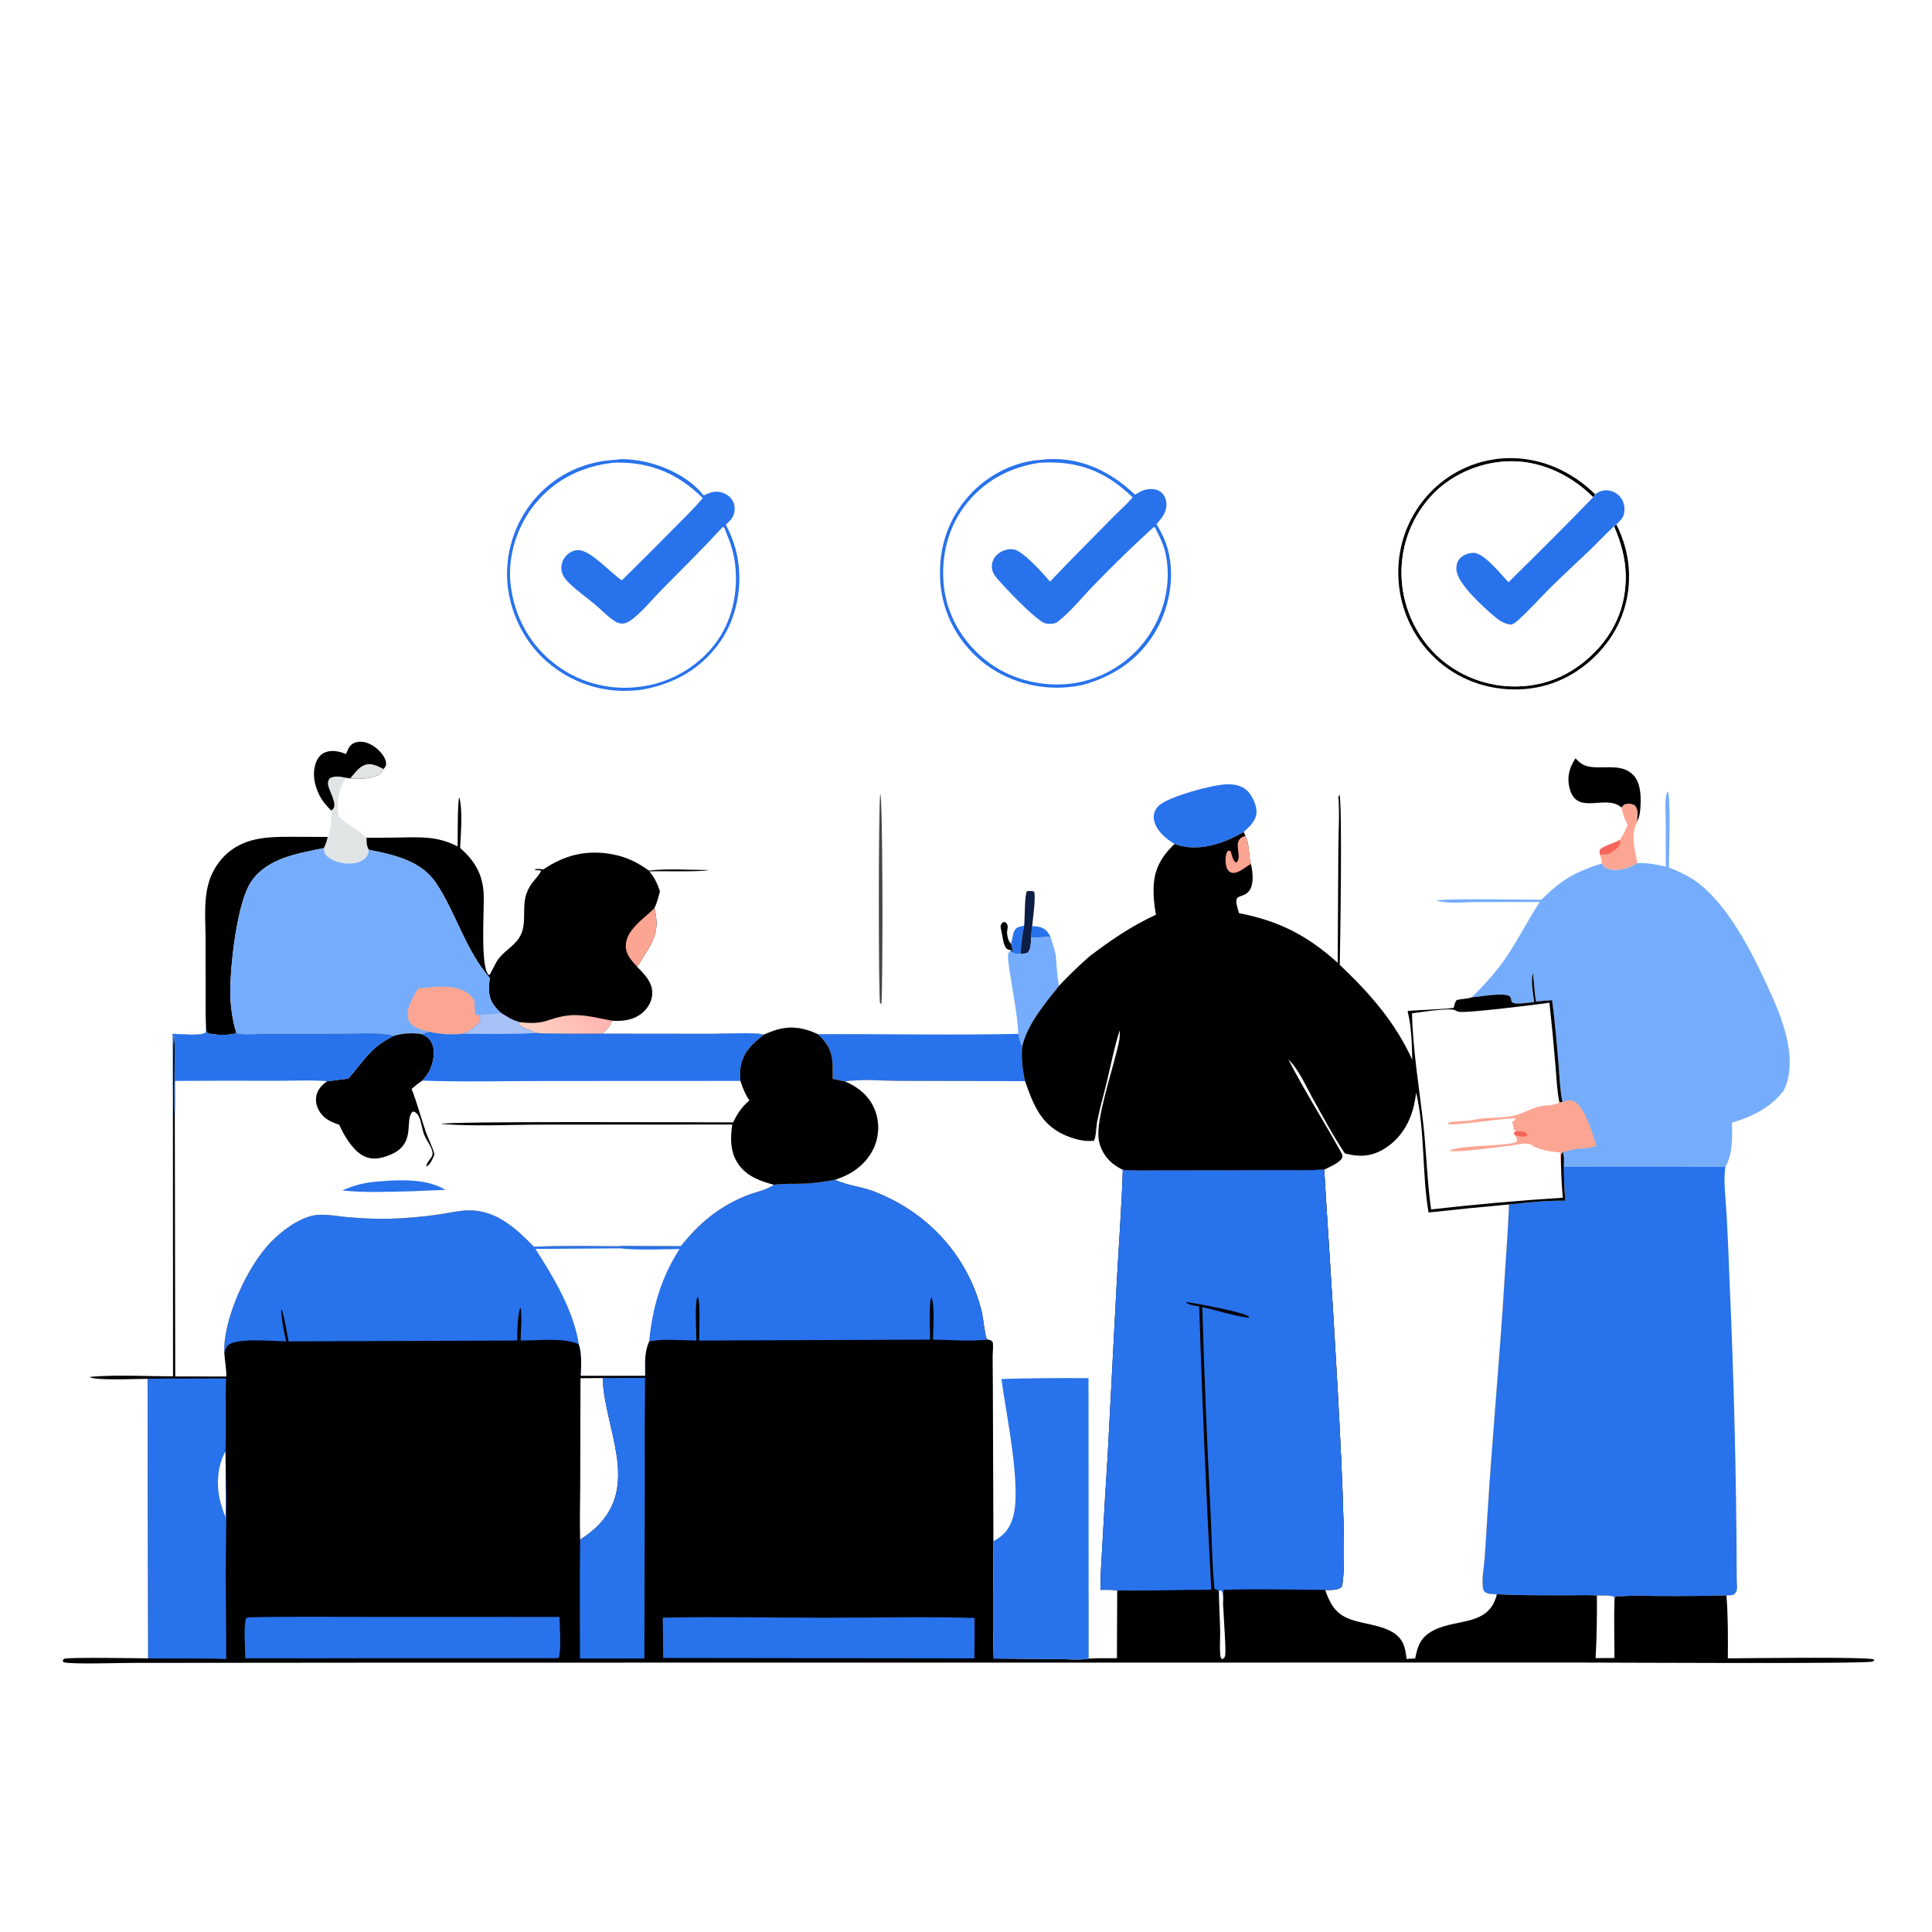 <?xml version="1.0" encoding="utf-8" ?>
<svg xmlns="http://www.w3.org/2000/svg" xmlns:xlink="http://www.w3.org/1999/xlink" width="1024" height="1024">
	<path fill="white" d="M0 0L1024 0L1024 1024L0 1024L0 0Z"/>
	<path d="M535.772 503.597C535.111 503.465 534.269 503.354 533.721 502.927C531.64 501.306 531.339 495.666 530.714 493.175C530.578 492.634 530.368 492.033 530.347 491.472C530.298 490.15 530.751 489.639 531.62 488.741L532.776 488.785C533.129 489.068 533.324 489.189 533.595 489.595C534.101 490.356 534.176 491.056 534.04 491.933C533.956 492.479 533.831 493.019 533.779 493.569C533.62 495.233 534.235 498.388 535.358 499.634C535.521 499.816 535.702 499.981 535.875 500.154C535.93 500.386 535.983 500.619 536.042 500.851C536.266 501.747 536.545 502.607 536.838 503.482L536.359 504.759L535.772 503.597Z"/>
	<path fill="#2872EC" d="M547.098 490.831C550.047 491.049 552.787 491.212 554.851 493.598C555.59 494.452 556.172 495.47 556.745 496.439C553.315 496.771 549.944 496.937 546.499 496.973C546.538 494.934 546.874 492.86 547.098 490.831Z"/>
	<path fill="#2872EC" d="M535.875 500.154C536.705 497.773 536.609 494.751 538.074 492.646C539.095 491.178 541.168 491.015 542.8 490.678C541.831 495.514 541.15 500.529 540.967 505.458C539.503 505.461 537.444 505.745 536.359 504.759L536.838 503.482C536.545 502.607 536.266 501.747 536.042 500.851C535.983 500.619 535.93 500.386 535.875 500.154Z"/>
	<path fill="#454645" d="M466.571 420.779C467.959 423.324 468.011 522.027 467.165 532.266L466.462 531.631C465.572 529.525 465.551 424.292 466.571 420.779Z"/>
	<path fill="#0E1D45" d="M542.8 490.678C543.263 487.389 542.944 474.121 544.355 472.322C545.774 472.207 546.803 472.123 548.179 472.625C548.958 477.169 547.501 485.838 547.098 490.831C546.874 492.86 546.538 494.934 546.499 496.973C546.317 499.704 546.621 502.996 544.592 505.056C543.347 505.495 542.262 505.468 540.967 505.458C541.15 500.529 541.831 495.514 542.8 490.678Z"/>
	<path fill="#FDA593" d="M859.432 427.998C860.335 426.864 860.721 426.304 862.204 426.071C863.828 425.816 865.054 426.085 866.483 426.827C868.68 429.398 867.782 432.439 867.749 435.559C864.1 442.622 866.484 449.982 867.798 457.435C864.1 460.074 858.743 461.621 854.205 460.95C852.677 460.724 850.891 460.259 849.921 458.967C849.579 458.512 849.379 458.124 849.081 457.614C849.018 456.024 848.479 454.542 848.024 453.028C847.96 452.497 847.756 451.509 847.835 450.943C848.131 448.822 855.882 446.825 857.956 445.484L858.466 445.148C860.383 442.694 861.521 440.026 862.704 437.18C861.051 434.307 860.105 431.225 859.432 427.998Z"/>
	<path fill="#F6655A" d="M858.466 445.148C858.888 446.418 859.067 446.638 858.418 447.899C857.475 449.73 854.576 451.382 852.912 452.563L848.024 453.028C847.96 452.497 847.756 451.509 847.835 450.943C848.131 448.822 855.882 446.825 857.956 445.484L858.466 445.148Z"/>
	<path fill="#E1E4E5" d="M175.545 429.64C175.875 429.361 176.408 428.939 176.654 428.599C178.661 425.837 174.686 419.603 173.985 416.453C173.615 414.787 173.85 413.932 174.737 412.515C177.34 411.061 180.532 411.606 183.306 412.242C179.414 418.758 178.178 425.022 179.481 432.564C183.86 437.526 189.916 439.358 194.221 444.02C194.288 446.292 194.276 448.417 195.479 450.407C195.29 451.742 195.042 453.027 194.217 454.124C192.583 456.298 189.844 457.273 187.23 457.58C182.685 458.114 177.234 457.041 173.654 454.064C172.041 452.722 171.811 451.525 171.662 449.508C172.612 447.555 173.191 445.694 173.709 443.588C175.645 440.385 175.647 433.391 175.545 429.64Z"/>
	<path d="M856.743 278.085C860.723 285.984 863.076 294.472 863.388 303.329C863.952 319.337 858.378 334.045 847.485 345.734C836.226 357.815 821.593 364.885 805.008 365.387C788.503 365.886 772.516 360.144 760.52 348.759Q759.4 347.697 758.334 346.58Q757.268 345.464 756.259 344.296Q755.25 343.128 754.3 341.911Q753.35 340.694 752.462 339.432Q751.573 338.17 750.749 336.865Q749.924 335.56 749.165 334.216Q748.406 332.872 747.715 331.492Q747.024 330.111 746.402 328.699Q745.78 327.286 745.229 325.844Q744.678 324.402 744.199 322.935Q743.721 321.467 743.315 319.978Q742.91 318.488 742.579 316.981Q742.248 315.473 741.992 313.951Q741.737 312.429 741.557 310.896Q741.377 309.362 741.273 307.822Q741.17 306.282 741.143 304.739Q741.103 303.213 741.14 301.686Q741.176 300.159 741.29 298.637Q741.403 297.114 741.592 295.599Q741.781 294.083 742.046 292.58Q742.311 291.076 742.651 289.587Q742.992 288.099 743.406 286.629Q743.82 285.159 744.308 283.712Q744.795 282.265 745.354 280.844Q745.914 279.423 746.544 278.032Q747.174 276.641 747.872 275.283Q748.571 273.926 749.337 272.605Q750.103 271.284 750.935 270.003Q751.766 268.722 752.66 267.484Q753.555 266.247 754.51 265.055Q755.465 263.864 756.479 262.722Q757.493 261.581 758.563 260.491Q759.574 259.46 760.635 258.479Q761.696 257.498 762.803 256.571Q763.911 255.643 765.063 254.771Q766.214 253.899 767.407 253.084Q768.6 252.269 769.831 251.514Q771.062 250.759 772.329 250.064Q773.596 249.37 774.895 248.739Q776.194 248.107 777.523 247.54Q778.852 246.973 780.206 246.472Q781.561 245.97 782.939 245.536Q784.317 245.101 785.714 244.735Q787.111 244.368 788.525 244.07Q789.938 243.773 791.365 243.545Q792.791 243.316 794.227 243.158Q795.663 243 797.105 242.913Q798.547 242.825 799.991 242.808C817.186 242.63 833.31 249.999 845.439 261.973C845.108 262.842 845.173 262.92 844.406 263.545C833.172 252.216 817.54 244.548 801.37 244.478C786.188 244.412 770.655 250.643 759.931 261.407Q758.891 262.469 757.905 263.581Q756.918 264.693 755.988 265.853Q755.058 267.012 754.187 268.216Q753.316 269.421 752.506 270.667Q751.695 271.913 750.947 273.197Q750.2 274.482 749.517 275.802Q748.834 277.122 748.217 278.475Q747.6 279.827 747.051 281.208Q746.502 282.59 746.022 283.996Q745.543 285.403 745.133 286.832Q744.724 288.261 744.386 289.709Q744.048 291.156 743.782 292.618Q743.516 294.081 743.323 295.555Q743.13 297.028 743.01 298.51Q742.891 299.992 742.844 301.477Q742.798 302.963 742.826 304.449Q742.852 305.945 742.952 307.438Q743.051 308.931 743.223 310.417Q743.395 311.904 743.64 313.38Q743.884 314.856 744.201 316.319Q744.517 317.781 744.904 319.226Q745.291 320.672 745.749 322.096Q746.206 323.521 746.732 324.922Q747.259 326.322 747.853 327.696Q748.447 329.069 749.107 330.412Q749.768 331.754 750.493 333.063Q751.218 334.372 752.006 335.644Q752.794 336.916 753.644 338.148Q754.493 339.38 755.401 340.569Q756.31 341.758 757.275 342.901Q758.241 344.044 759.261 345.139Q760.281 346.233 761.353 347.277Q762.427 348.298 763.55 349.264Q764.673 350.231 765.842 351.141Q767.011 352.051 768.223 352.903Q769.435 353.754 770.688 354.545Q771.941 355.336 773.232 356.064Q774.522 356.792 775.847 357.455Q777.171 358.119 778.527 358.716Q779.883 359.314 781.266 359.844Q782.65 360.374 784.058 360.835Q785.466 361.296 786.895 361.687Q788.324 362.079 789.77 362.399Q791.217 362.719 792.677 362.968Q794.138 363.217 795.609 363.393Q797.08 363.57 798.558 363.674Q800.036 363.777 801.517 363.808Q802.998 363.839 804.479 363.797C820.773 363.442 834.756 356.603 845.95 344.895C856.683 333.67 862.108 319.621 861.635 304.078C861.362 295.11 858.923 287.124 855.474 278.912C855.85 278.495 856.25 278.339 856.743 278.085Z"/>
	<path d="M183.345 399.649C183.423 399.475 183.499 399.3 183.58 399.127L183.98 398.286C184.285 397.634 184.573 396.976 184.925 396.348C185.823 394.746 187.272 393.759 189.055 393.358C192.208 392.648 195.298 393.689 197.938 395.417C200.672 397.206 204.273 400.852 204.602 404.313C204.764 406.007 204.296 406.3 203.307 407.595C202.083 409.918 201.473 410.575 198.886 411.409C194.932 412.683 189.733 413.143 185.602 412.599L183.306 412.242C180.532 411.606 177.34 411.061 174.737 412.515C173.85 413.932 173.615 414.787 173.985 416.453C174.686 419.603 178.661 425.837 176.654 428.599C176.408 428.939 175.875 429.361 175.545 429.64C173.055 426.99 170.999 424.869 169.338 421.574C166.657 416.254 165.363 410.136 167.406 404.363C168.287 401.872 169.787 399.792 172.299 398.776C175.884 397.327 179.94 398.202 183.345 399.649Z"/>
	<path fill="#E1E4E5" d="M185.602 412.599C187.749 410.095 190.201 406.492 193.438 405.397C197.021 404.186 200.159 406.096 203.307 407.595C202.083 409.918 201.473 410.575 198.886 411.409C194.932 412.683 189.733 413.143 185.602 412.599Z"/>
	<path d="M835.04 401.918C838.261 405.416 840.431 406.376 845.19 406.658C852.234 407.076 860.535 405.09 865.95 411.087C869.897 415.459 869.817 423.262 869.399 428.819C869.218 431.231 868.715 433.35 867.749 435.559C867.782 432.439 868.68 429.398 866.483 426.827C865.054 426.085 863.828 425.816 862.204 426.071C860.721 426.304 860.335 426.864 859.432 427.998C859.163 427.791 858.899 427.578 858.626 427.377C850.09 421.105 834.728 432.876 831.625 416.492C830.579 410.971 832.085 406.497 835.04 401.918Z"/>
	<path fill="#75ADFC" d="M546.499 496.973C549.944 496.937 553.315 496.771 556.745 496.439C557.849 499.589 558.756 502.698 559.53 505.945C559.998 511.471 560.297 517.075 561.243 522.543C553.731 532.051 544.733 542.58 541.779 554.546C540.65 552.769 540.262 550.004 539.708 547.961C539.236 538.213 537.252 528.422 535.78 518.783C535.194 514.944 534.305 510.864 534.252 506.975C534.227 505.161 534.474 504.84 535.772 503.597L536.359 504.759C537.444 505.745 539.503 505.461 540.967 505.458C542.262 505.468 543.347 505.495 544.592 505.056C546.621 502.996 546.317 499.704 546.499 496.973Z"/>
	<path fill="#2872EC" d="M622.593 447.305C620.659 446.156 618.769 444.88 617.105 443.36C614.288 440.785 611.468 437.015 611.496 433.019C611.512 430.691 612.551 428.631 614.196 427.021C619.079 422.241 643.789 415.481 651.269 415.671C655.157 415.77 658.93 416.645 661.632 419.667C663.867 422.168 666.211 427.235 665.984 430.649C665.685 435.142 662.261 438.163 659.172 440.994C649.254 446.694 637.041 451.176 625.46 448.244C624.485 447.997 623.533 447.658 622.593 447.305Z"/>
	<path d="M109.229 545.616C109.033 541.585 109.021 537.522 108.994 533.487L108.966 498.437C108.961 488.91 107.923 478.464 110.267 469.166Q110.534 468.077 110.874 467.009Q111.214 465.94 111.626 464.897Q112.037 463.854 112.517 462.841Q112.997 461.827 113.545 460.849Q114.092 459.87 114.705 458.931Q115.317 457.991 115.991 457.095Q116.664 456.199 117.397 455.35Q118.13 454.502 118.918 453.704C128.807 443.857 141.367 443.496 154.471 443.518L173.709 443.588C173.191 445.694 172.612 447.555 171.662 449.508C158.021 452.32 141.611 454.767 133.176 467.223C125.519 478.533 122.044 511.921 122.048 525.838C122.049 530.97 122.619 536.246 123.652 541.272C124.082 543.366 124.681 545.43 125.274 547.483C124.978 547.63 124.698 547.815 124.386 547.924C121.929 548.783 111.75 548.743 109.619 547.385L109.229 545.616Z"/>
	<path fill="#2872EC" d="M433.518 548.14C468.881 547.951 504.368 548.742 539.708 547.961C540.262 550.004 540.65 552.769 541.779 554.546C541.234 561.082 541.863 566.638 543.28 573.032L477.655 572.924C469.218 572.904 455.617 571.798 447.881 573.224L441.354 571.794Q441.372 568.25 441.304 564.706C441.11 557.347 438.77 553.065 433.518 548.14Z"/>
	<path d="M242.515 448.668C242.658 444.566 242.424 424.465 243.444 422.552C245.341 429.765 244.21 441.828 243.878 449.448C251.381 456.002 255.684 463.047 256.325 473.127C256.843 481.275 254.351 511.715 258.938 516.706L259.608 516.579C261.214 513.733 262.642 510.109 264.694 507.613C268.256 503.281 273.537 500.747 276.047 495.461C279.19 488.842 276.591 480.853 278.984 473.825C281.106 467.594 284.44 466.1 286.881 461.517C285.733 461.177 284.756 461.229 283.572 461.251L283.782 460.65C285.275 460.476 286.566 460.594 288.042 460.775C299.52 453.006 311.345 450.202 325.083 452.89C332.302 454.302 338.002 457.161 343.919 461.433C354.128 460.261 365.258 461.11 375.589 461.139C371.608 462.267 350.204 461.592 344.137 461.843C346.931 465.151 348.447 468.333 349.788 472.418C348.989 475.479 348.229 478.425 346.897 481.308C349.109 490.823 347.899 496.114 342.792 504.309L337.742 512.469C341.544 516.344 345.701 520.423 345.721 526.258C345.733 530.106 343.838 533.737 341.044 536.314C336.638 540.377 330.933 541.356 325.163 541.026C324.891 541.011 324.619 540.989 324.347 540.97C323.31 543.784 321.564 545.82 319.457 547.907C307.551 547.964 295.533 548.167 283.644 547.525C280.909 545.46 276.808 545.723 274.861 542.523L275.076 541.695C271.658 540.923 268.391 538.707 265.463 536.865C264.375 535.807 263.3 534.731 262.34 533.554C258.546 528.901 258.923 523.956 259.582 518.365C246.511 503.196 241.775 484.046 231.165 468.082C223.235 456.15 208.688 453.009 195.479 450.407C194.276 448.417 194.288 446.292 194.221 444.02Q203.226 444.04 212.229 443.891C223.389 443.677 232.412 443.259 242.515 448.668Z"/>
	<path fill="#FDA593" d="M346.897 481.308C349.109 490.823 347.899 496.114 342.792 504.309L337.742 512.469C334.956 509.315 331.858 506.28 331.694 501.799C331.37 492.985 341.433 486.845 346.897 481.308Z"/>
	<defs>
		<linearGradient id="gradient_0" gradientUnits="userSpaceOnUse" x1="310.828" y1="530.463" x2="288.364" y2="554.219">
			<stop offset="0" stop-color="#FFB4B0"/>
			<stop offset="1" stop-color="#FFD1C3"/>
		</linearGradient>
	</defs>
	<path fill="url(#gradient_0)" d="M275.076 541.695C290.02 543.571 289.722 539.449 301.67 538.164C308.876 537.389 317.228 539.695 324.347 540.97C323.31 543.784 321.564 545.82 319.457 547.907C307.551 547.964 295.533 548.167 283.644 547.525C280.909 545.46 276.808 545.723 274.861 542.523L275.076 541.695Z"/>
	<path fill="#75ADFC" d="M171.662 449.508C171.811 451.525 172.041 452.722 173.654 454.064C177.234 457.041 182.685 458.114 187.23 457.58C189.844 457.273 192.583 456.298 194.217 454.124C195.042 453.027 195.29 451.742 195.479 450.407C208.688 453.009 223.235 456.15 231.165 468.082C241.775 484.046 246.511 503.196 259.582 518.365C258.923 523.956 258.546 528.901 262.34 533.554C263.3 534.731 264.375 535.807 265.463 536.865C261.667 537.686 257.919 537.355 254.199 538.019C254.497 539.449 254.819 540.486 254.223 541.896C252.02 544.252 248.332 546.854 245.307 547.951C239.254 548.482 233.522 548.327 227.587 546.905L223.497 548.119C218.376 547.346 213.944 547.624 208.948 548.97C200.39 546.874 189.773 547.916 180.984 547.916L139.49 547.941C135.507 547.946 128.863 548.858 125.274 547.483C124.681 545.43 124.082 543.366 123.652 541.272C122.619 536.246 122.049 530.97 122.048 525.838C122.044 511.921 125.519 478.533 133.176 467.223C141.611 454.767 158.021 452.32 171.662 449.508Z"/>
	<path fill="#FDA593" d="M221.514 523.9C227.401 523.372 233.307 522.489 239.211 523.276C244.388 523.966 248.155 525.67 251.316 529.866C251.793 532.419 251.218 535.589 252.244 537.895L254.199 538.019C254.497 539.449 254.819 540.486 254.223 541.896C252.02 544.252 248.332 546.854 245.307 547.951C239.254 548.482 233.522 548.327 227.587 546.905C225.349 546.345 223.047 545.704 220.933 544.758C218.887 543.842 217.01 542.216 216.333 540.021C214.789 535.017 219.258 528.144 221.514 523.9Z"/>
	<path fill="white" d="M855.474 278.912C858.923 287.124 861.362 295.11 861.635 304.078C862.108 319.621 856.683 333.67 845.95 344.895C834.756 356.603 820.773 363.442 804.479 363.797Q802.998 363.839 801.517 363.808Q800.036 363.777 798.558 363.674Q797.08 363.57 795.609 363.393Q794.138 363.217 792.677 362.968Q791.217 362.719 789.77 362.399Q788.324 362.079 786.895 361.687Q785.466 361.296 784.058 360.835Q782.65 360.374 781.266 359.844Q779.883 359.314 778.527 358.716Q777.171 358.119 775.847 357.455Q774.522 356.792 773.232 356.064Q771.941 355.336 770.688 354.545Q769.435 353.754 768.223 352.903Q767.011 352.051 765.841 351.141Q764.672 350.231 763.55 349.264Q762.427 348.298 761.353 347.277Q760.281 346.233 759.261 345.139Q758.241 344.044 757.275 342.901Q756.31 341.758 755.401 340.569Q754.493 339.38 753.644 338.148Q752.794 336.916 752.006 335.644Q751.218 334.372 750.493 333.063Q749.768 331.754 749.107 330.412Q748.447 329.069 747.853 327.696Q747.259 326.323 746.732 324.922Q746.206 323.521 745.749 322.096Q745.291 320.672 744.904 319.227Q744.517 317.781 744.201 316.319Q743.884 314.856 743.64 313.38Q743.395 311.904 743.223 310.417Q743.051 308.931 742.952 307.438Q742.852 305.945 742.826 304.449Q742.798 302.963 742.844 301.477Q742.891 299.992 743.01 298.51Q743.13 297.028 743.323 295.555Q743.516 294.081 743.782 292.618Q744.048 291.156 744.386 289.708Q744.724 288.261 745.133 286.832Q745.543 285.403 746.022 283.996Q746.502 282.59 747.051 281.208Q747.6 279.827 748.217 278.475Q748.834 277.122 749.517 275.802Q750.2 274.482 750.947 273.197Q751.695 271.913 752.506 270.667Q753.316 269.421 754.187 268.216Q755.059 267.012 755.988 265.853Q756.918 264.693 757.905 263.581Q758.891 262.469 759.931 261.407C770.655 250.643 786.188 244.412 801.37 244.478C817.54 244.548 833.172 252.216 844.406 263.545C845.173 262.92 845.108 262.842 845.439 261.973C847.83 260.285 850.209 259.467 853.156 260.05Q853.64 260.147 854.112 260.292Q854.583 260.438 855.038 260.631Q855.492 260.824 855.924 261.062Q856.357 261.299 856.763 261.58Q857.169 261.861 857.544 262.181Q857.919 262.502 858.26 262.859Q858.601 263.216 858.904 263.606Q859.206 263.995 859.468 264.414C861.061 266.955 861.369 270.072 860.57 272.94C860.053 274.798 858.637 276.032 857.312 277.345C856.87 277.783 857.029 277.579 856.743 278.085C856.25 278.339 855.85 278.495 855.474 278.912Z"/>
	<path fill="#2872EC" d="M845.439 261.973C847.83 260.285 850.209 259.467 853.156 260.05Q853.64 260.147 854.112 260.292Q854.583 260.438 855.038 260.631Q855.492 260.824 855.924 261.062Q856.357 261.299 856.763 261.58Q857.169 261.861 857.544 262.181Q857.919 262.502 858.26 262.859Q858.601 263.216 858.904 263.606Q859.206 263.995 859.468 264.414C861.061 266.955 861.369 270.072 860.57 272.94C860.053 274.798 858.637 276.032 857.312 277.345C856.87 277.783 857.029 277.579 856.743 278.085C856.25 278.339 855.85 278.495 855.474 278.912C850.996 283.047 846.839 287.539 842.441 291.764C835.451 298.479 828.262 304.986 821.395 311.831C815.996 317.213 810.892 323.034 805.247 328.152C803.943 329.333 802.681 330.584 800.947 331.064C797.525 330.789 794.739 328.971 792.163 326.796C786.316 321.861 772.39 309.361 771.941 301.993C771.803 299.723 772.309 297.454 773.954 295.801C775.672 294.075 778.711 292.942 781.135 293.026C786.768 293.222 795.612 304.523 799.521 308.591C814.616 293.777 829.695 278.741 844.406 263.545C845.173 262.92 845.108 262.842 845.439 261.973Z"/>
	<path fill="#2872EC" d="M552.381 243.703C553.802 243.348 555.4 243.359 556.866 243.321C574.371 242.869 589.1 250.381 601.615 262.22C603.533 261.022 605.51 259.805 607.768 259.413C610.325 258.97 613.149 259.123 615.269 260.774C617.073 262.18 618.051 264.403 618.215 266.65C618.567 271.464 615.838 274.381 613.003 277.839C615.433 282.005 617.532 286.031 618.839 290.695C622.815 304.89 620.109 321.134 612.904 333.862C604.188 349.26 590.539 358.407 573.728 363.069C570.294 363.71 566.968 364.252 563.468 364.421C546.91 365.217 530.26 359.709 517.992 348.495C506.088 337.613 498.962 322.894 498.283 306.754C497.567 289.723 502.649 274.611 514.219 262.028C523.759 251.651 538.168 244.258 552.381 243.703Z"/>
	<path fill="white" d="M551.372 245.225Q553.315 245.128 555.26 245.1C573.609 244.855 587.167 250.885 600.33 263.618C597.013 267.515 592.968 270.969 589.385 274.644C578.449 285.865 567.242 296.857 556.528 308.285C553.122 304.125 542.144 291.96 537.308 291.197C534.396 290.737 531.341 291.676 529.054 293.501C527.204 294.977 525.93 297.087 525.729 299.47C525.469 302.569 526.784 304.616 528.727 306.871C533.448 312.351 546.9 326.393 552.663 329.786C553.686 330.388 554.772 330.555 555.943 330.616C557.663 330.707 559.142 330.62 560.564 329.558C566.951 324.787 573.879 316.201 579.618 310.311Q595.063 294.292 611.538 279.336L612.152 279.576C614.658 284.435 616.992 289.05 618.003 294.464C620.858 309.749 616.966 325.313 608.1 337.95Q607.267 339.129 606.377 340.265Q605.487 341.402 604.542 342.494Q603.598 343.585 602.601 344.629Q601.604 345.673 600.557 346.667Q599.51 347.661 598.416 348.603Q597.322 349.544 596.183 350.431Q595.044 351.317 593.862 352.147Q592.681 352.977 591.461 353.748Q590.241 354.519 588.984 355.229Q587.727 355.94 586.437 356.588Q585.147 357.235 583.827 357.819Q582.507 358.403 581.16 358.922Q579.812 359.44 578.441 359.892Q577.07 360.344 575.679 360.728Q574.288 361.113 572.879 361.428Q571.47 361.744 570.048 361.99C554.454 364.562 537.418 360.852 524.591 351.55C511.962 342.392 502.88 328.455 500.568 312.927C498.265 297.457 501.696 281.022 511.125 268.419C521.084 255.108 535.069 247.56 551.372 245.225Z"/>
	<path fill="#2872EC" d="M326.381 243.706C329.631 243.035 333.683 243.481 336.951 243.903C349.671 245.542 364.977 252.242 372.959 262.618C374.84 261.685 376.901 260.776 379.021 260.636C381.853 260.449 384.827 261.508 386.849 263.504C388.567 265.202 389.441 267.428 389.394 269.832C389.32 273.616 387.368 275.695 384.698 278.121C387.572 283.607 389.723 289.244 390.862 295.352C393.679 310.452 390.593 327.447 381.737 340.1C371.599 354.587 357.283 362.549 340.108 365.572Q337.931 365.832 335.744 365.995Q334.173 366.115 332.598 366.156Q331.022 366.196 329.447 366.157Q327.872 366.118 326.301 366Q324.73 365.881 323.166 365.683Q321.603 365.485 320.052 365.208Q318.501 364.931 316.966 364.577Q315.43 364.222 313.915 363.79Q312.4 363.358 310.908 362.85Q309.417 362.342 307.953 361.759Q306.489 361.176 305.056 360.52Q303.623 359.864 302.226 359.136Q300.828 358.409 299.469 357.611Q298.11 356.814 296.793 355.949Q295.476 355.084 294.204 354.153Q292.933 353.223 291.71 352.229Q290.487 351.235 289.316 350.181C277.04 339.319 269.619 323.18 268.791 306.819Q268.727 305.322 268.737 303.823Q268.746 302.324 268.829 300.828Q268.912 299.331 269.068 297.841Q269.224 296.35 269.453 294.869Q269.682 293.388 269.984 291.92Q270.285 290.451 270.658 289Q271.031 287.548 271.474 286.117Q271.918 284.685 272.431 283.277Q272.945 281.869 273.526 280.487Q274.108 279.106 274.757 277.755Q275.405 276.404 276.119 275.086Q276.833 273.769 277.611 272.487Q278.389 271.206 279.229 269.965Q280.068 268.723 280.968 267.524Q281.867 266.326 282.824 265.172Q283.781 264.019 284.794 262.914C295.716 251.087 310.329 244.437 326.381 243.706Z"/>
	<path fill="white" d="M325.372 245.241Q326.329 245.204 327.287 245.196C345.434 245.03 359.636 251.337 372.477 263.969C367.687 269.707 362.039 275.1 356.794 280.432Q343.299 294.125 329.593 307.606C323.862 303.843 313.215 291.783 306.777 291.59C304.392 291.518 302.231 292.462 300.514 294.096Q300.161 294.433 299.843 294.803Q299.525 295.174 299.246 295.574Q298.968 295.975 298.73 296.402Q298.493 296.828 298.301 297.277Q298.108 297.725 297.961 298.191Q297.814 298.656 297.715 299.134Q297.616 299.612 297.565 300.097Q297.514 300.583 297.513 301.071C297.52 304.237 299.267 306.659 301.424 308.812C305.597 312.979 310.704 316.484 315.235 320.273C318.758 323.219 322.41 327.18 326.327 329.528Q326.757 329.788 327.222 329.981Q327.686 330.175 328.174 330.297Q328.662 330.418 329.163 330.466Q329.664 330.514 330.166 330.487C332.34 330.368 334.139 329.033 335.768 327.709C341.306 323.211 345.943 317.382 350.959 312.317C361.796 301.373 372.681 290.586 383.125 279.254C384.232 279.759 384.261 280.657 384.692 281.752C386.957 287.152 388.789 292.586 389.541 298.417C391.491 313.537 388.164 329.479 378.723 341.64Q377.807 342.806 376.833 343.926Q375.86 345.045 374.833 346.115Q373.805 347.185 372.725 348.202Q371.646 349.22 370.517 350.182Q369.389 351.145 368.214 352.05Q367.039 352.956 365.82 353.801Q364.602 354.647 363.343 355.432Q362.084 356.216 360.787 356.937Q359.491 357.658 358.16 358.313Q356.829 358.969 355.468 359.558Q354.106 360.147 352.717 360.667Q351.328 361.187 349.915 361.638Q348.502 362.089 347.068 362.469Q345.634 362.849 344.183 363.158Q342.732 363.466 341.268 363.702Q339.803 363.938 338.329 364.101Q336.83 364.283 335.324 364.389Q333.818 364.496 332.309 364.527Q330.799 364.559 329.29 364.515Q327.781 364.471 326.276 364.352Q324.77 364.233 323.273 364.039Q321.776 363.845 320.29 363.576Q318.804 363.308 317.334 362.966Q315.863 362.624 314.411 362.209Q312.96 361.794 311.531 361.307Q310.101 360.82 308.698 360.263Q307.295 359.705 305.922 359.078Q304.548 358.451 303.207 357.757Q301.867 357.062 300.563 356.302Q299.258 355.542 297.993 354.717Q296.729 353.893 295.507 353.006Q294.284 352.119 293.108 351.173C280.205 340.845 272.352 325.779 270.589 309.38C268.992 294.534 274.175 278.668 283.55 267.138C294.22 254.014 308.714 247 325.372 245.241Z"/>
	<path fill="#75ADFC" d="M882.877 459.357L882.861 434.45C882.857 430.972 882.491 427.175 882.792 423.73C882.926 422.197 883.161 420.697 884.092 419.435C885.576 424.16 884.583 452.775 884.562 459.824C890.528 462.112 896.048 464.779 901.071 468.783C917.872 482.178 930.819 509.124 939.478 528.586C945.453 542.014 952.075 560.909 946.491 575.498Q945.978 576.804 945.339 578.052C938.793 586.971 928.39 591.947 917.98 595.033C918.191 602.561 918.451 611.624 914.542 618.391Q871.707 618.125 828.872 618.323C828.876 615.807 829.21 612.893 828.301 610.523C830.434 610.214 832.433 609.316 834.58 609.01C838.738 608.417 841.976 608.853 846.066 607.391C846.039 607.301 846.013 607.21 845.984 607.121C844.012 601.036 839.911 586.059 833.756 583.604C831.738 582.799 830.009 583.368 828.144 584.223C826.776 577.571 826.613 570.625 826.044 563.871C825.095 552.613 824.143 541.308 822.649 530.109C819.806 530.273 816.956 530.579 814.118 530.822C813.248 525.904 813.144 520.784 812.482 515.819C811.201 519.864 812.654 526.818 813.117 531.142C810.385 531.415 807.564 531.826 804.822 531.895C803.415 531.931 802.162 531.852 801.09 530.859C800.968 529.649 800.944 528.955 800.158 527.995C796.249 525.903 784.696 528.294 780.041 528.612C786.771 522.095 793.575 514.433 798.791 506.651C804.961 497.448 809.961 487.394 816.115 478.088L783.155 478.103C776.31 478.113 767.989 479.179 761.403 477.386C764.355 476.044 809.824 476.884 816.903 476.891C827.931 466.087 834.584 462.277 849.081 457.614C849.379 458.124 849.579 458.512 849.921 458.967C850.891 460.259 852.677 460.724 854.205 460.95C858.743 461.621 864.1 460.074 867.798 457.435C873.016 457.256 877.822 458.14 882.877 459.357Z"/>
	<path fill="#2872EC" d="M828.872 618.323Q871.707 618.125 914.542 618.391C913.199 625.058 914.779 636.678 915.144 643.809Q916.094 661.702 916.726 679.61Q920.149 756.31 920.497 833.085C920.502 835.463 920.475 837.828 920.671 840.199C920.8 841.763 920.677 843.19 919.679 844.468C918.686 845.738 916.531 845.572 915.068 845.624Q896.749 846.035 878.426 845.897C872.316 845.896 866.008 845.529 859.947 846.047C858.439 846.176 856.919 845.621 855.805 846.72L855.756 846.908L855.294 846.229C852.672 845.443 849.168 845.733 846.402 845.677C841.006 845.257 835.342 845.58 829.919 845.564C817.742 845.529 805.567 845.615 793.401 845.004C791.357 844.898 788.488 845.114 786.917 843.661C786.324 843.114 786.153 842.519 786.019 841.727C785.244 837.14 786.526 830.806 786.874 826.142C787.435 818.648 787.855 811.139 788.319 803.638C790.969 760.797 795.08 718.064 797.626 675.217C798.355 662.936 799.458 650.689 799.752 638.385C809.564 637.435 819.726 636.192 829.582 636.424C829.183 630.379 828.896 624.382 828.872 618.323Z"/>
	<path d="M709.008 510.284L709.341 450.606C709.375 441.298 710.094 431.407 709.371 422.151L709.909 421.656L709.591 421.429L709.899 421.169C711.575 424.828 710.318 501.481 710.103 511.401C725.97 526.442 739.357 541.605 748.536 561.682C748.367 553.522 748.071 543.75 746.037 535.85C750.969 535.305 768.176 534.844 770.531 534.118C770.923 532.574 771.049 531.209 772.148 530.012C774.769 529.355 777.514 529.491 780.041 528.612C784.696 528.294 796.249 525.903 800.158 527.995C800.944 528.955 800.968 529.649 801.09 530.859C802.162 531.852 803.415 531.931 804.822 531.895C807.564 531.826 810.385 531.415 813.117 531.142C812.654 526.818 811.201 519.864 812.482 515.819C813.144 520.784 813.248 525.904 814.118 530.822C816.956 530.579 819.806 530.273 822.649 530.109C824.143 541.308 825.095 552.613 826.044 563.871C826.613 570.625 826.776 577.571 828.144 584.223C830.009 583.368 831.738 582.799 833.756 583.604C839.911 586.059 844.012 601.036 845.984 607.121C846.013 607.21 846.039 607.301 846.066 607.391C841.976 608.853 838.738 608.417 834.58 609.01C832.433 609.316 830.434 610.214 828.301 610.523C829.21 612.893 828.876 615.807 828.872 618.323C828.896 624.382 829.183 630.379 829.582 636.424C819.726 636.192 809.564 637.435 799.752 638.385C799.458 650.689 798.355 662.936 797.626 675.217C795.08 718.064 790.969 760.797 788.319 803.638C787.855 811.139 787.435 818.648 786.874 826.142C786.526 830.806 785.244 837.14 786.019 841.727C786.153 842.519 786.324 843.114 786.917 843.661C788.488 845.114 791.357 844.898 793.401 845.004C789.12 863.22 769.755 857.135 757.487 865.555C752.442 869.017 751.227 873.353 750.125 879.014C748.581 879.05 747.075 879.195 745.541 879.366C745.196 877.019 744.874 874.423 744.069 872.18C739.97 860.756 723.399 861.895 713.939 857.587C707.113 854.478 704.706 849.304 702.298 842.666C705.209 842.645 708.431 843.017 710.923 841.3C716.568 832.044 703.181 645.806 701.857 619.919C694.466 620.434 686.952 620.227 679.542 620.254L642.387 620.357L612.998 620.393C607.059 620.4 601.02 620.658 595.107 620.06C593.264 619.173 591.452 618.075 589.844 616.804Q589.448 616.49 589.068 616.157Q588.688 615.825 588.325 615.474Q587.962 615.123 587.616 614.754Q587.271 614.386 586.944 614.001Q586.616 613.616 586.309 613.216Q586.001 612.816 585.713 612.401Q585.425 611.986 585.157 611.557Q584.89 611.129 584.644 610.688Q584.398 610.246 584.174 609.794Q583.95 609.341 583.749 608.878Q583.547 608.415 583.368 607.943Q583.19 607.47 583.034 606.99Q582.879 606.509 582.747 606.021Q582.616 605.534 582.508 605.04Q582.4 604.547 582.317 604.049Q582.234 603.551 582.175 603.049C581.111 593.477 588.753 569.593 591.387 559.036C592.321 555.289 593.899 550.15 593.448 546.305C590.715 554.739 589.001 563.652 586.944 572.286C585.188 579.654 583.059 587.023 581.535 594.429C581.113 596.481 580.94 603.58 579.71 604.662C574.417 605.36 568.028 603.421 563.257 601.139C551.352 595.444 547.338 584.742 543.28 573.032C541.863 566.638 541.234 561.082 541.779 554.546C544.733 542.58 553.731 532.051 561.243 522.543Q569.015 514.325 577.498 506.843C588.851 498.226 599.677 490.835 612.693 484.817Q611.969 481.213 611.654 477.55Q611.339 473.887 611.437 470.212C611.785 460.546 615.668 453.781 622.593 447.305C623.533 447.658 624.485 447.997 625.46 448.244C637.041 451.176 649.254 446.694 659.172 440.994L660.123 443.048C662.477 448.24 661.569 452.762 663 457.918C663.936 461.707 664.637 467.778 662.64 471.307C659.552 476.762 653.982 473.026 655.533 479.745C655.861 481.166 656.294 482.574 656.7 483.975C678.194 488.232 692.762 495.753 709.008 510.284Z"/>
	<path fill="#FDA593" d="M660.123 443.048C662.477 448.24 661.569 452.762 663 457.918C660.266 459.388 657.737 461.937 654.624 462.576C653.7 462.766 652.53 462.654 651.765 462.091C650.556 461.2 650.081 459.924 649.805 458.501C649.347 456.14 649.418 452.87 650.825 450.834L652.264 451.138L652.763 452.752C653.009 453.564 653.202 454.433 653.555 455.206C653.991 456.157 654.36 456.829 655.376 457.164C658.231 453.989 654.521 448.762 656.79 445.186C657.7 443.752 658.6 443.509 660.123 443.048Z"/>
	<path fill="white" d="M748.395 537.093C752.465 536.549 768.33 534.008 771.21 535.412C772.031 535.813 772.388 536.156 773.36 536.296C778.222 536.996 814.267 532.437 821.227 531.463Q823.085 548.362 824.479 565.306C825.029 571.599 825.228 578.153 826.53 584.336L828.144 584.223C830.009 583.368 831.738 582.799 833.756 583.604C839.911 586.059 844.012 601.036 845.984 607.121C846.013 607.21 846.039 607.301 846.066 607.391C841.976 608.853 838.738 608.417 834.58 609.01C832.433 609.316 830.434 610.214 828.301 610.523C827.122 611.677 827.358 612.613 827.333 614.25C827.316 615.421 827.356 616.598 827.385 617.769C827.529 623.482 827.795 629.123 828.322 634.815Q793.341 637.038 758.516 641.013C756.42 626.383 756.066 611.399 754.474 596.693C752.334 576.928 748.832 556.986 748.395 537.093Z"/>
	<path fill="#FDA593" d="M828.144 584.223C830.009 583.368 831.738 582.799 833.756 583.604C839.911 586.059 844.012 601.036 845.984 607.121C846.013 607.21 846.039 607.301 846.066 607.391C841.976 608.853 838.738 608.417 834.58 609.01C832.433 609.316 830.434 610.214 828.301 610.523C827.122 611.677 827.358 612.613 827.333 614.25C827.316 615.421 827.356 616.598 827.385 617.769C826.895 615.498 826.989 613.108 826.942 610.793C821.203 610.518 816.878 609.49 811.651 607.127L813.011 607.311C811.896 606.797 810.733 606.278 809.495 606.179C806.667 605.954 803.324 606.849 800.495 607.215C794.537 607.985 772.743 610.978 768.163 610.044C773.205 606.574 800.703 607.772 803.99 605.002C804.199 603.445 803.74 603.011 803.024 601.646C802.336 600.992 802.572 601.409 802.433 600.335L803.462 599.669C803.301 599.213 803.442 599.457 802.821 599.036L802.196 598.62C802.207 597.531 802.132 596.725 801.745 595.712C801.627 595.403 801.502 595.098 801.381 594.791C802.373 594.052 802.829 593.857 803.377 592.73C797.638 592.429 769.778 597.016 767.331 595.661C767.797 594.694 768.996 594.693 770.013 594.573C772.749 594.251 775.537 594.296 778.277 594.008C780.963 593.725 783.526 592.943 786.271 592.743C791.389 592.371 796.924 592.458 801.946 591.445C806.691 590.487 811.091 587.644 815.829 586.447C818.946 585.659 823.855 586.117 826.53 584.336L828.144 584.223Z"/>
	<path fill="#F6655A" d="M803.462 599.669C805.479 599.625 807.752 599.318 809.253 600.961C809.368 601.088 809.456 601.236 809.558 601.374C809.05 602.162 808.905 602.326 807.96 602.461C806.491 602.67 804.467 601.979 803.024 601.646C802.336 600.992 802.572 601.409 802.433 600.335L803.462 599.669Z"/>
	<path fill="white" d="M682.832 561.495C688.332 566.725 692.062 575.536 695.761 582.147C701.25 591.953 706.542 601.952 712.785 611.307C719.699 613.216 725.964 613.172 732.416 609.614C740.911 604.93 746.45 596.955 748.953 587.703C749.707 584.918 750.152 582.035 750.636 579.193C755.33 599.833 753.647 621.821 757.154 642.652Q778.433 640.319 799.752 638.385C799.458 650.689 798.355 662.936 797.626 675.217C795.08 718.064 790.969 760.797 788.319 803.638C787.855 811.139 787.435 818.648 786.874 826.142C786.526 830.806 785.244 837.14 786.019 841.727C786.153 842.519 786.324 843.114 786.917 843.661C788.488 845.114 791.357 844.898 793.401 845.004C789.12 863.22 769.755 857.135 757.487 865.555C752.442 869.017 751.227 873.353 750.125 879.014C748.581 879.05 747.075 879.195 745.541 879.366C745.196 877.019 744.874 874.423 744.069 872.18C739.97 860.756 723.399 861.895 713.939 857.587C707.113 854.478 704.706 849.304 702.298 842.666C705.209 842.645 708.431 843.017 710.923 841.3C716.568 832.044 703.181 645.806 701.857 619.919C704.427 618.626 710.105 616.327 711.371 613.671C711.96 612.437 710.627 610.453 710.003 609.332C701.1 593.345 691.214 577.775 682.832 561.495Z"/>
	<path d="M265.463 536.865C268.391 538.707 271.658 540.923 275.076 541.695L274.861 542.523C276.808 545.723 280.909 545.46 283.644 547.525C295.533 548.167 307.551 547.964 319.457 547.907L378.036 547.97C385.788 547.972 397.616 547.044 405.033 548.305Q406.763 547.559 408.52 546.88C417.602 543.396 424.695 544.182 433.518 548.14C438.77 553.065 441.11 557.347 441.304 564.706Q441.372 568.25 441.354 571.794L447.881 573.224C455.617 571.798 469.218 572.904 477.655 572.924L543.28 573.032C547.338 584.742 551.352 595.444 563.257 601.139C568.028 603.421 574.417 605.36 579.71 604.662C580.94 603.58 581.113 596.481 581.535 594.429C583.059 587.023 585.188 579.654 586.944 572.286C589.001 563.652 590.715 554.739 593.448 546.305C593.899 550.15 592.321 555.289 591.387 559.036C588.753 569.593 581.111 593.477 582.175 603.049Q582.234 603.551 582.317 604.049Q582.4 604.547 582.508 605.04Q582.616 605.534 582.747 606.021Q582.879 606.509 583.034 606.99Q583.19 607.47 583.368 607.943Q583.547 608.415 583.749 608.878Q583.95 609.341 584.174 609.794Q584.398 610.246 584.644 610.688Q584.89 611.129 585.158 611.557Q585.425 611.986 585.713 612.401Q586.001 612.816 586.309 613.216Q586.616 613.616 586.944 614.001Q587.271 614.386 587.616 614.754Q587.962 615.123 588.325 615.474Q588.688 615.825 589.068 616.157Q589.448 616.49 589.844 616.804C591.452 618.075 593.264 619.173 595.107 620.06C601.02 620.658 607.059 620.4 612.998 620.393L642.387 620.357L679.542 620.254C686.952 620.227 694.466 620.434 701.857 619.919C703.181 645.806 716.568 832.044 710.923 841.3C708.431 843.017 705.209 842.645 702.298 842.666C704.706 849.304 707.113 854.478 713.939 857.587C723.399 861.895 739.97 860.756 744.069 872.18C744.874 874.423 745.196 877.019 745.541 879.366C747.075 879.195 748.581 879.05 750.125 879.014C751.227 873.353 752.442 869.017 757.487 865.555C769.755 857.135 789.12 863.22 793.401 845.004C805.567 845.615 817.742 845.529 829.919 845.564C835.342 845.58 841.006 845.257 846.402 845.677C849.168 845.733 852.672 845.443 855.294 846.229L855.756 846.908L855.805 846.72C856.919 845.621 858.439 846.176 859.947 846.047C866.008 845.529 872.316 845.896 878.426 845.897Q896.749 846.035 915.068 845.624C915.905 856.789 915.875 867.77 915.789 878.962C924.557 878.936 990.374 877.982 993.373 879.576C993.113 880.419 993.34 880.3 992.541 880.644C989.37 882.011 852.643 881.16 837.021 881.187L208.75 881.237L70.79 881.361C64.332 881.342 38.084 882.212 33.847 881.051L33.275 880.417C33.539 879.604 33.353 879.517 34.02 879.204C35.991 878.28 73.77 878.921 78.555 878.974L78.313 730.79C72.924 730.789 50.674 731.873 47.384 729.845L47.794 729.761L47.81 730.252L48.262 729.703C62.47 728.573 77.421 729.472 91.707 729.488L91.647 577.513Q91.679 562.733 91.55 547.954C95.533 547.986 105.652 549.296 108.949 547.371L109.229 545.616L109.619 547.385C111.75 548.743 121.929 548.783 124.386 547.924C124.698 547.815 124.978 547.63 125.274 547.483C128.863 548.858 135.507 547.946 139.49 547.941L180.984 547.916C189.773 547.916 200.39 546.874 208.948 548.97C213.944 547.624 218.376 547.346 223.497 548.119L227.587 546.905C233.522 548.327 239.254 548.482 245.307 547.951C248.332 546.854 252.02 544.252 254.223 541.896C254.819 540.486 254.497 539.449 254.199 538.019C257.919 537.355 261.667 537.686 265.463 536.865Z"/>
	<path fill="white" d="M646.029 842.886L647.476 843.088C648.988 845.19 647.963 849.546 648.397 852.141C648.483 856.842 649.962 874.877 649.33 877.576C649.053 878.758 648.591 879.005 647.608 879.436C646.824 878.483 646.81 877.511 646.711 876.324C646.394 872.505 646.769 868.504 646.7 864.661C646.57 857.4 646.122 850.15 646.029 842.886Z"/>
	<path fill="white" d="M846.402 845.677C849.168 845.733 852.672 845.443 855.294 846.229L855.756 846.908C855.326 857.489 855.711 868.165 855.688 878.76L845.691 878.847C846.353 867.841 846.443 856.699 846.402 845.677Z"/>
	<path fill="white" d="M307.675 730.495Q313.56 730.487 319.444 730.386C319.45 730.601 319.453 730.816 319.461 731.031C320.434 756.434 338.255 785.512 318.012 807.465C314.979 810.755 311.289 813.655 307.497 816.019C307.203 806.215 307.501 796.336 307.531 786.522L307.675 730.495Z"/>
	<path fill="#2872EC" d="M351.271 857.395C379.765 856.779 408.404 857.425 436.912 857.431C463.41 857.436 490.05 856.742 516.53 857.544Q516.583 868.262 516.438 878.979L351.489 878.762L351.271 857.395Z"/>
	<path fill="#2872EC" d="M131.692 857.217C152.158 856.741 172.683 857 193.155 856.981L296.55 857.016C296.616 862.209 297.64 873.996 296.146 878.589L295.101 878.899L130.041 878.946C129.985 873.916 128.961 862.022 130.439 857.67L131.692 857.217Z"/>
	<path fill="#2872EC" d="M319.444 730.386L341.902 730.291Q341.602 757.257 341.751 784.223L341.539 879.04L307.39 879.038C307.416 858.05 307.126 836.999 307.497 816.019C311.289 813.655 314.979 810.755 318.012 807.465C338.255 785.512 320.434 756.434 319.461 731.031C319.453 730.816 319.45 730.601 319.444 730.386Z"/>
	<path fill="#2872EC" d="M78.313 730.79C92.135 730.572 105.966 730.703 119.791 730.57C119.448 743.483 119.978 756.431 119.501 769.328L119.655 781.93C120.266 798.214 119.728 814.599 119.664 830.893C119.601 847.031 119.98 863.168 119.878 879.304C106.113 878.765 92.326 879.179 78.555 878.974L78.313 730.79Z"/>
	<path fill="white" d="M119.432 804.081C118.548 801.605 117.659 799.125 116.959 796.589C114.578 787.957 114.972 777.242 119.501 769.328L119.655 781.93C119.451 789.32 119.908 796.688 119.432 804.081Z"/>
	<path fill="white" d="M543.28 573.032C547.338 584.742 551.352 595.444 563.257 601.139C568.028 603.421 574.417 605.36 579.71 604.662C580.94 603.58 581.113 596.481 581.535 594.429C583.059 587.023 585.188 579.654 586.944 572.286C589.001 563.652 590.715 554.739 593.448 546.305C593.899 550.15 592.321 555.289 591.387 559.036C588.753 569.593 581.111 593.477 582.175 603.049Q582.234 603.551 582.317 604.049Q582.4 604.547 582.508 605.04Q582.616 605.534 582.747 606.021Q582.879 606.509 583.034 606.99Q583.19 607.47 583.368 607.943Q583.547 608.415 583.749 608.878Q583.95 609.341 584.174 609.794Q584.398 610.246 584.644 610.688Q584.89 611.129 585.158 611.557Q585.425 611.986 585.713 612.401Q586.001 612.816 586.309 613.216Q586.616 613.616 586.944 614.001Q587.271 614.386 587.616 614.754Q587.962 615.123 588.325 615.474Q588.688 615.825 589.068 616.157Q589.448 616.49 589.844 616.804C591.452 618.075 593.264 619.173 595.107 620.06C594.467 640.181 592.932 660.344 591.849 680.452L587.034 772.251Q585.483 796.294 584.18 820.353C583.8 827.745 583.173 835.245 583.256 842.645C586.13 842.68 589.328 842.467 592.144 842.968L591.985 878.906C587.033 878.943 581.949 878.737 577.016 879.115C572.279 880 566.231 879.381 561.377 879.351L526.66 879.045C526.07 858.393 526.56 837.543 526.531 816.873L526.238 737.098L526.125 719.305C526.128 716.69 526.507 714.11 526.234 711.506C525.354 710.287 525.146 710.395 523.665 710.012C523.45 709.893 523.164 709.853 523.02 709.654C522.119 708.413 521.007 698.09 520.478 695.793Q518.929 689.235 516.39 682.993C506.56 658.849 487.403 640.841 463.163 631.49C456.81 629.04 449.561 628.424 443.409 625.694C443.119 625.564 442.831 625.428 442.542 625.295Q444.284 624.663 446.016 624.006C453.546 621.107 460.179 615.333 463.369 607.829Q463.618 607.24 463.837 606.64Q464.057 606.04 464.247 605.429Q464.436 604.819 464.596 604.2Q464.756 603.581 464.885 602.955Q465.014 602.329 465.112 601.698Q465.21 601.066 465.277 600.43Q465.345 599.795 465.38 599.157Q465.416 598.519 465.421 597.879Q465.425 597.24 465.398 596.602Q465.372 595.963 465.313 595.327Q465.255 594.69 465.166 594.057Q465.076 593.424 464.956 592.797Q464.836 592.169 464.685 591.548Q464.534 590.927 464.353 590.314Q464.172 589.701 463.961 589.097Q463.749 588.494 463.509 587.902C460.671 580.891 454.687 576.074 447.881 573.224C455.617 571.798 469.218 572.904 477.655 572.924L543.28 573.032Z"/>
	<path fill="#2872EC" d="M530.804 730.881Q553.865 730.248 576.934 730.446L577.016 879.115C572.279 880 566.231 879.381 561.377 879.351L526.66 879.045C526.07 858.393 526.56 837.543 526.531 816.873C531.958 813.951 534.998 810.461 536.838 804.434C541.718 788.445 533.031 748.659 530.804 730.881Z"/>
	<path fill="#2872EC" d="M410.222 627.961C415.153 627.237 420.317 627.566 425.299 627.387C431.158 627.176 436.788 626.392 442.542 625.295C442.831 625.428 443.119 625.564 443.409 625.694C449.561 628.424 456.81 629.04 463.163 631.49C487.403 640.841 506.56 658.849 516.39 682.993Q518.929 689.235 520.478 695.793C521.007 698.09 522.119 708.413 523.02 709.654C523.164 709.853 523.45 709.893 523.665 710.012C514.292 711.072 503.982 710.115 494.505 710.043C494.513 704.792 495.644 691.941 493.641 687.554C492.181 690.657 492.963 705.943 492.977 710.035L370.568 710.519C370.559 706.673 371.355 689.529 369.788 687.262C368.089 689.576 369.08 706.578 369.115 710.533C361.264 710.466 351.706 709.407 344.036 711.021C341.369 716.961 341.902 722.794 341.944 729.17L307.866 729.174C307.979 723.636 308.526 717.909 306.838 712.564C298.886 708.723 284.96 710.578 275.943 710.503C276.049 704.906 276.653 699.012 276.028 693.457L275.633 693.226C274.158 698.891 274.223 704.688 274.076 710.5L152.936 710.96C151.821 705.36 151.092 699.463 149.318 694.046L149.017 694.293C149.3 699.983 150.386 705.42 151.696 710.953C145.318 710.911 124.846 708.832 120.726 713.197C119.695 714.289 119.307 715.672 118.89 717.079C118.882 716.857 118.871 716.635 118.866 716.413C118.415 698.833 131.093 671.305 143.206 658.708C148.942 652.744 157.632 646.039 165.895 644.28C171.58 643.071 178.965 644.703 184.748 645.166C191.703 645.722 198.755 646.153 205.735 645.998Q218.929 645.627 232 643.785C237.514 643.01 243.304 641.527 248.859 641.525C263.189 641.52 273.625 651.222 282.975 660.783C297.491 660.23 312.146 660.388 326.673 660.567C330.441 660.14 334.574 660.429 338.373 660.435L360.89 660.487C370.514 648.324 381.253 639.404 395.822 633.608C400.484 631.753 406.084 630.797 410.222 627.961Z"/>
	<path fill="white" d="M328.738 661.659C338.916 662.799 349.856 662.05 360.132 662.04C350.254 677.489 345.867 692.916 344.036 711.021C341.369 716.961 341.902 722.794 341.944 729.17L307.866 729.174C307.979 723.636 308.526 717.909 306.838 712.564C303.91 694.375 293.595 677.28 283.803 661.958L328.738 661.659Z"/>
	<path fill="#2872EC" d="M595.107 620.06C601.02 620.658 607.059 620.4 612.998 620.393L642.387 620.357L679.542 620.254C686.952 620.227 694.466 620.434 701.857 619.919C703.181 645.806 716.568 832.044 710.923 841.3C708.431 843.017 705.209 842.645 702.298 842.666C684.407 842.583 666.371 842.054 648.495 842.637L648.397 852.141C647.963 849.546 648.988 845.19 647.476 843.088L646.029 842.886C644.954 842.69 644.593 842.624 643.67 841.979C642.326 827.834 642.236 813.444 641.517 799.244Q638.772 746.014 637.224 692.737C645.27 694.689 653.432 697.196 661.61 698.449L661.971 697.896C659.763 695.522 633.358 690.665 628.997 690.153L628.697 690.407C630.902 691.823 633.051 692.036 635.58 692.377Q637.973 767.519 642.012 842.59C625.395 842.595 608.753 843.265 592.144 842.968C589.328 842.467 586.13 842.68 583.256 842.645C583.173 835.245 583.8 827.745 584.18 820.353Q585.484 796.295 587.034 772.251L591.849 680.452C592.932 660.344 594.467 640.181 595.107 620.06Z"/>
	<path fill="white" d="M265.463 536.865C268.391 538.707 271.658 540.923 275.076 541.695L274.861 542.523C276.808 545.723 280.909 545.46 283.644 547.525C295.533 548.167 307.551 547.964 319.457 547.907L378.036 547.97C385.788 547.972 397.616 547.044 405.033 548.305Q406.763 547.559 408.52 546.88C417.602 543.396 424.695 544.182 433.518 548.14C438.77 553.065 441.11 557.347 441.304 564.706Q441.372 568.25 441.354 571.794L447.881 573.224C454.687 576.074 460.671 580.891 463.509 587.902Q463.749 588.494 463.961 589.097Q464.172 589.701 464.353 590.314Q464.534 590.927 464.685 591.548Q464.836 592.169 464.956 592.797Q465.076 593.424 465.166 594.057Q465.255 594.69 465.313 595.327Q465.372 595.963 465.398 596.602Q465.425 597.24 465.421 597.879Q465.416 598.519 465.38 599.157Q465.345 599.795 465.277 600.43Q465.21 601.066 465.112 601.698Q465.014 602.329 464.885 602.955Q464.756 603.581 464.596 604.2Q464.436 604.819 464.247 605.429Q464.057 606.04 463.837 606.64Q463.618 607.24 463.369 607.829C460.179 615.333 453.546 621.107 446.016 624.006Q444.284 624.663 442.542 625.295C436.788 626.392 431.158 627.176 425.299 627.387C420.317 627.566 415.153 627.237 410.222 627.961C406.084 630.797 400.484 631.753 395.822 633.608C381.253 639.404 370.514 648.324 360.89 660.487L338.373 660.435C334.574 660.429 330.441 660.14 326.673 660.567C312.146 660.388 297.491 660.23 282.975 660.783C273.625 651.222 263.189 641.52 248.859 641.525C243.304 641.527 237.514 643.01 232 643.785Q218.929 645.627 205.735 645.998C198.755 646.153 191.703 645.722 184.748 645.166C178.965 644.703 171.58 643.071 165.895 644.28C157.632 646.039 148.942 652.744 143.206 658.708C131.093 671.305 118.415 698.833 118.866 716.413C118.871 716.635 118.882 716.857 118.89 717.079C119.159 721.304 119.971 725.298 119.977 729.586L92.878 729.537L92.647 592.64C92.176 582.44 92.591 572.061 92.552 561.84C92.536 557.567 92.806 552.984 92.175 548.757C91.411 551.132 91.998 572.391 91.647 577.513Q91.679 562.733 91.55 547.954C95.533 547.986 105.652 549.296 108.949 547.371L109.229 545.616L109.619 547.385C111.75 548.743 121.929 548.783 124.386 547.924C124.698 547.815 124.978 547.63 125.274 547.483C128.863 548.858 135.507 547.946 139.49 547.941L180.984 547.916C189.773 547.916 200.39 546.874 208.948 548.97C213.944 547.624 218.376 547.346 223.497 548.119L227.587 546.905C233.522 548.327 239.254 548.482 245.307 547.951C248.332 546.854 252.02 544.252 254.223 541.896C254.819 540.486 254.497 539.449 254.199 538.019C257.919 537.355 261.667 537.686 265.463 536.865Z"/>
	<path fill="#2872EC" d="M200.626 626.205C211.448 625.208 226.724 624.653 236.06 630.701Q227.631 630.916 219.211 631.373C206.714 631.628 193.775 632.292 181.337 630.981C187.919 628.091 193.441 626.726 200.626 626.205Z"/>
	<path d="M208.948 548.97C213.944 547.624 218.376 547.346 223.497 548.119C226.069 549.241 227.931 550.555 229.05 553.223C230.899 557.629 229.689 563.139 227.729 567.296C226.752 569.369 225.331 571.036 223.854 572.762C221.754 574.02 220.002 575.573 218.172 577.18C221.022 584.474 222.962 591.881 225.457 599.275C226.883 603.505 229.152 607.535 230.284 611.833C229.457 613.942 228.078 617.361 225.921 618.372C226.215 616.586 226.829 615.804 227.914 614.394C228.855 613.171 229.484 612.198 229.197 610.573C228.651 607.476 225.904 604.287 224.774 601.284C223.639 598.268 223.37 594.698 222.051 591.855C221.544 590.763 220.755 590.04 219.819 589.321L218.744 589.173C213.987 593.708 221.142 606.228 206.674 612.132C204.067 613.196 201.24 614.058 198.406 614.054C194.232 614.048 190.827 612.057 188.033 609.072C184.674 605.482 181.756 600.672 179.831 596.162C175.061 594.596 171.002 592.637 168.67 587.856C167.318 585.085 167.047 581.969 168.195 579.079C169.219 576.502 171.184 574.567 173.463 573.061C177.159 572.733 180.773 572.002 184.516 571.748C193.343 561.759 196.27 554.967 208.948 548.97Z"/>
	<path fill="#2872EC" d="M109.229 545.616L109.619 547.385C111.75 548.743 121.929 548.783 124.386 547.924C124.698 547.815 124.978 547.63 125.274 547.483C128.863 548.858 135.507 547.946 139.49 547.941L180.984 547.916C189.773 547.916 200.39 546.874 208.948 548.97C196.27 554.967 193.343 561.759 184.516 571.748C180.773 572.002 177.159 572.733 173.463 573.061C164.656 572.338 155.495 572.881 146.643 572.851Q119.73 572.734 92.817 572.912C92.835 579.481 92.979 586.077 92.647 592.64C92.176 582.44 92.591 572.061 92.552 561.84C92.536 557.567 92.806 552.984 92.175 548.757C91.411 551.132 91.998 572.391 91.647 577.513Q91.679 562.733 91.55 547.954C95.533 547.986 105.652 549.296 108.949 547.371L109.229 545.616Z"/>
	<path fill="#2872EC" d="M265.463 536.865C268.391 538.707 271.658 540.923 275.076 541.695L274.861 542.523C276.808 545.723 280.909 545.46 283.644 547.525C295.533 548.167 307.551 547.964 319.457 547.907L378.036 547.97C385.788 547.972 397.616 547.044 405.033 548.305C398.795 553.069 393.457 558.011 392.419 566.285C392.144 568.485 392.276 570.696 392.446 572.899L288.726 572.949C267.149 572.971 245.412 573.515 223.854 572.762C225.331 571.036 226.752 569.369 227.729 567.296C229.689 563.139 230.899 557.629 229.05 553.223C227.931 550.555 226.069 549.241 223.497 548.119L227.587 546.905C233.522 548.327 239.254 548.482 245.307 547.951C248.332 546.854 252.02 544.252 254.223 541.896C254.819 540.486 254.497 539.449 254.199 538.019C257.919 537.355 261.667 537.686 265.463 536.865Z"/>
	<path fill="#A8C2F7" d="M265.463 536.865C268.391 538.707 271.658 540.923 275.076 541.695L274.861 542.523C276.808 545.723 280.909 545.46 283.644 547.525C270.944 548.305 258.035 547.914 245.307 547.951C248.332 546.854 252.02 544.252 254.223 541.896C254.819 540.486 254.497 539.449 254.199 538.019C257.919 537.355 261.667 537.686 265.463 536.865Z"/>
	<path d="M405.033 548.305Q406.763 547.559 408.52 546.88C417.602 543.396 424.695 544.182 433.518 548.14C438.77 553.065 441.11 557.347 441.304 564.706Q441.372 568.25 441.354 571.794L447.881 573.224C454.687 576.074 460.671 580.891 463.509 587.902Q463.749 588.494 463.961 589.097Q464.172 589.701 464.353 590.314Q464.534 590.927 464.685 591.548Q464.836 592.169 464.956 592.797Q465.076 593.424 465.166 594.057Q465.255 594.69 465.313 595.327Q465.372 595.963 465.398 596.602Q465.425 597.24 465.421 597.879Q465.416 598.519 465.38 599.157Q465.345 599.795 465.277 600.43Q465.21 601.066 465.112 601.698Q465.014 602.329 464.885 602.955Q464.756 603.581 464.596 604.2Q464.436 604.819 464.247 605.429Q464.057 606.04 463.837 606.64Q463.618 607.24 463.369 607.829C460.179 615.333 453.546 621.107 446.016 624.006Q444.284 624.663 442.542 625.295C436.788 626.392 431.158 627.176 425.299 627.387C420.317 627.566 415.153 627.237 410.222 627.961C403.08 626.08 395.987 623.546 391.499 617.253C387.006 610.952 386.993 603.327 388.115 596.021L287.216 596.081C270.489 596.099 249.969 597.114 233.67 595.686C236.593 594.227 369.461 594.884 388.602 594.885C390.795 590.212 393.196 586.659 397.162 583.308C395.035 579.952 393.607 576.68 392.446 572.899C392.276 570.696 392.144 568.485 392.419 566.285C393.457 558.011 398.795 553.069 405.033 548.305Z"/>
</svg>
